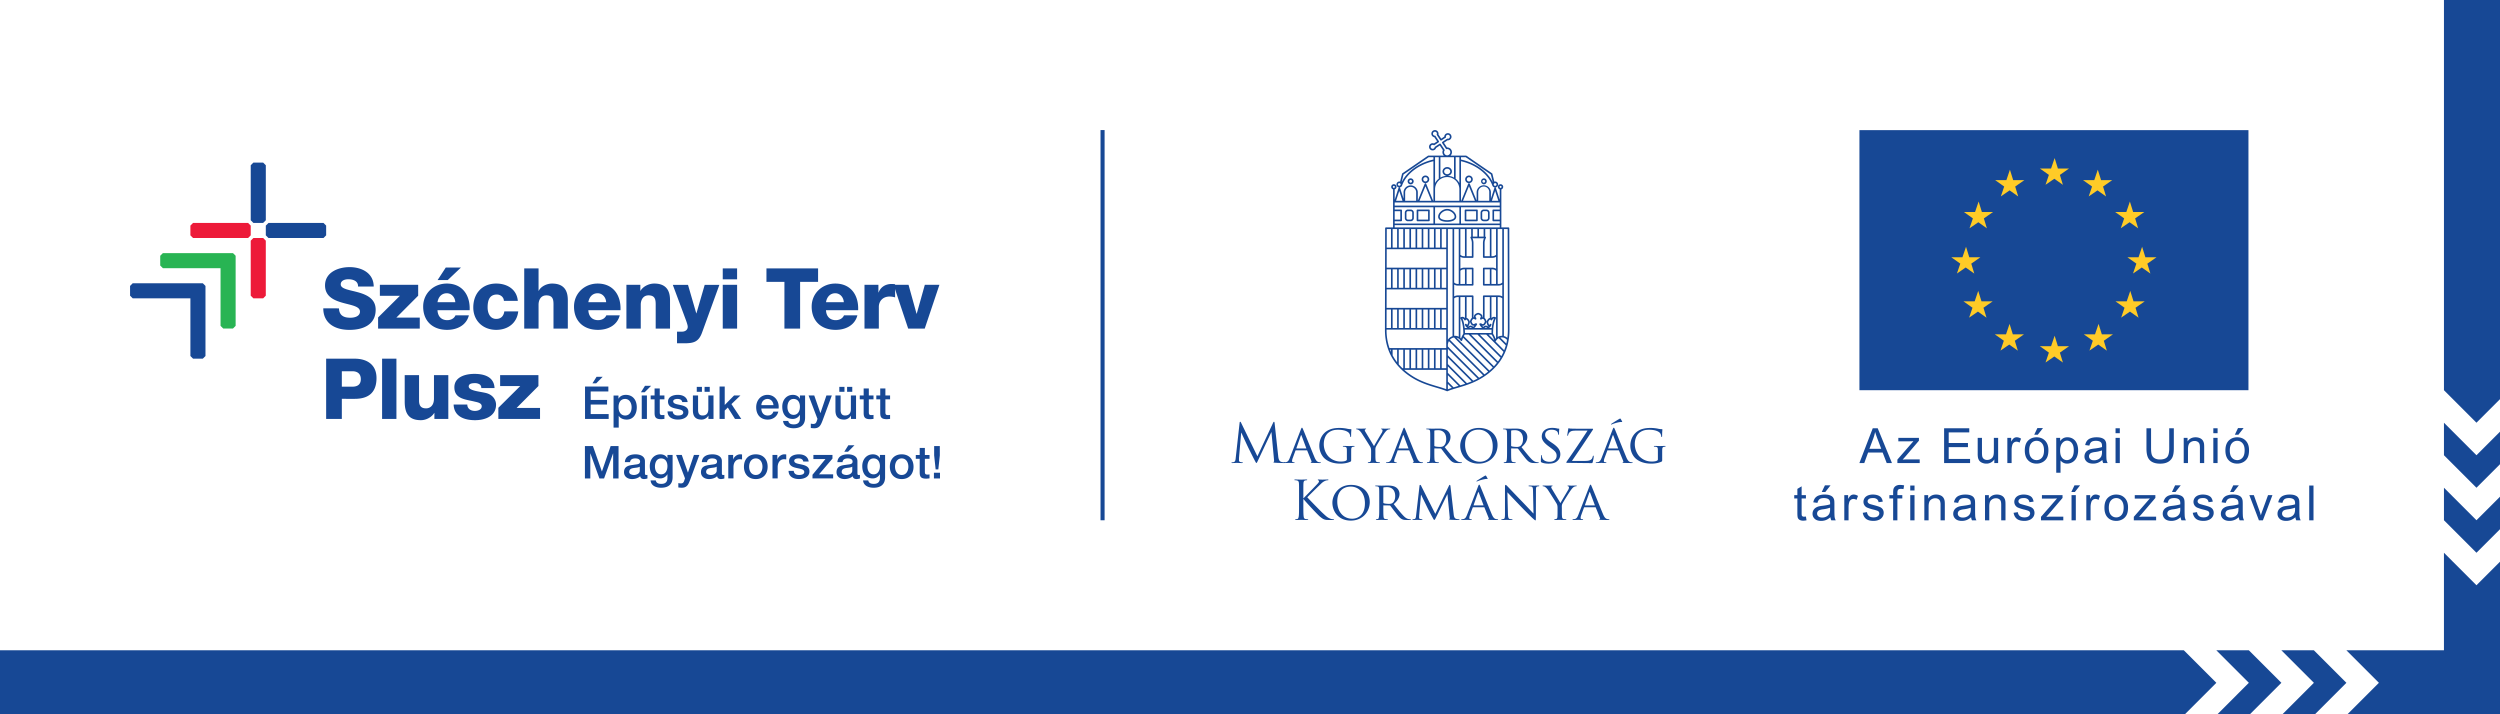 <svg width="224" height="64" viewBox="0 0 59.267 16.933" xml:space="preserve" xmlns="http://www.w3.org/2000/svg"><g mask="url(#mask0_1576_61472)" transform="matrix(.265 0 0 .265 0 -.197)" style="display:inline;fill:none"><path d="M127.52 16.978a.192.192 0 1 1-.001-.385.192.192 0 0 1 .001.385zm0-.533a.34.34 0 1 0 0 .68.34.34 0 0 0 0-.68zM126.197 17.086a.122.122 0 1 1 0-.244.12.12 0 0 1 .12.122.121.121 0 0 1-.12.122zm0-.39a.268.268 0 1 0-.001.54.268.268 0 0 0 .001-.54zM129.466 20.441c-.23 0-.662-.065-.662-.31 0-.268.341-.552.662-.552.322 0 .663.284.663.552 0 .245-.434.31-.663.31zm0-1.01c-.401 0-.81.353-.81.7 0 .338.437.457.81.457.374 0 .809-.12.809-.457 0-.347-.408-.7-.809-.7zM131.413 16.978a.193.193 0 1 1 .002-.386.193.193 0 0 1-.002.386zm0-.533a.34.34 0 0 0 0 .68.34.34 0 1 0 0-.68zM132.738 17.086a.122.122 0 1 1 0-.244c.067 0 .121.055.121.122a.122.122 0 0 1-.121.122zm0-.39a.27.27 0 0 0 0 .537c.149 0 .268-.12.268-.27a.268.268 0 0 0-.268-.268zM132.052 20.387h-.873v-.753h.873zm.074-.9h-1.021a.073.073 0 0 0-.074.073v.9c0 .04.033.075.074.075h1.021c.04 0 .072-.034.072-.075v-.9a.072.072 0 0 0-.072-.074zM133.114 20.25a.137.137 0 0 1-.137.137h-.242a.138.138 0 0 1-.137-.137v-.48c0-.075.063-.137.137-.137h.242c.076 0 .137.062.137.138zm-.137-.764h-.242a.285.285 0 0 0-.284.285v.479c0 .156.128.284.284.284h.242a.285.285 0 0 0 .284-.284v-.48a.285.285 0 0 0-.284-.284z" fill="#174895"/><path d="M134.846 30.968a.76.76 0 0 0-.307-.163v-9.571h.335c.002.82.018 8.225.018 9.027 0 .247-.017.483-.046.707zm-.093.507-.529-.529a.52.52 0 0 1 .133-.018c.176 0 .342.082.461.221-.019.111-.04.22-.065.326zm-.191.596-.779-.781a.076.076 0 0 0 .037-.032.648.648 0 0 1 .253-.254l.635.635c-.042.15-.091.294-.146.432zm-.252.532-1.926-1.925h.577l1.54 1.54a4.091 4.091 0 0 1-.191.385zm-.307.477-2.403-2.402h.576l2.059 2.056a4.71 4.71 0 0 1-.232.346zm-.357.428-2.691-2.69a1.15 1.15 0 0 1 .082-.14h.355l2.52 2.52a4.972 4.972 0 0 1-.266.31zm-.403.383-2.944-2.944c.15.036.285.133.375.272a.075.075 0 0 0 .074.031.072.072 0 0 0 .059-.055c.021-.081.049-.16.081-.237l2.655 2.655c-.097.098-.199.19-.3.278zm-.443.342-3.094-3.095a.622.622 0 0 1 .374-.204l3.049 3.05c-.109.09-.218.17-.329.249zm-.482.302-2.792-2.793v-.125c0-.131.035-.253.094-.357l3.056 3.056c-.12.08-.24.153-.358.22zm-.521.263-2.271-2.27v-.577l2.659 2.659a5.97 5.97 0 0 1-.388.187zm-.563.223-1.708-1.708v-.577l2.125 2.125c-.14.058-.28.111-.417.16zm-.593.193-1.115-1.116v-.578l1.554 1.554c-.149.05-.296.096-.439.14zm-.295.088-.308.092-.512-.511v-.577l.956.955-.136.04zm-.82.267v-.478l.354.352c-.128.04-.245.082-.354.126zm.417-14.335v9.582a.783.783 0 0 0-.417.316v-9.898zm-5.174-.35h9.397v.202h-9.397zm4.61 2.007h-.402v-1.657h.402zm-.951-1.657h.402v1.657h-.402zm-.549 0h.402v1.657h-.402zm-.55 0h.402v1.657h-.402zm-.548 0h.401v1.657h-.401zm-.549 0h.402v1.657h-.402zm-.55 0h.402v1.657h-.402zm-.55 0h.402v1.657h-.402zm4.247 3.454h-5.326l.003-1.65h5.323zm0 1.8h-.402v-1.651h.402zm-.951-1.651h.402v1.65h-.402zm-.549 0h.402v1.65h-.402zm-.55 0h.402v1.65h-.402zm-.548 0h.401v1.65h-.401zm-.549 0h.402v1.65h-.402zm-.55 0h.402v1.65h-.402zm-.55 0h.402v1.65h-.402zm-.548 0h.402v1.65h-.402zm4.795 3.449h-5.333l.004-1.652h5.329zm0 1.797h-.402v-1.65h.402zm-.951-1.65h.402v1.65h-.402zm-.549 0h.402v1.65h-.402zm-.55 0h.402v1.65h-.402zm-.548 0h.401v1.65h-.401zm-.549 0h.402v1.65h-.402zm-.55 0h.402v1.65h-.402zm-.55 0h.402v1.65h-.402zm-.548 0h.402v1.65h-.402zm4.795 3.45h-5.076a4.928 4.928 0 0 1-.261-1.622v-.03h5.337zm0 1.798h-.402v-1.65h.402zm-.951-1.652h.402v1.651h-.402zm-.549 0h.402v1.651h-.402zm-.55 0h.402v1.651h-.402zm-.548 0h.401v1.651h-.401zm-.549 0h.402v1.651h-.402zm-.55 0h.402v1.651h-.402zm3.697 3.528a10.088 10.088 0 0 0-.792-.255c-.597-.177-1.274-.378-1.925-.74a5.896 5.896 0 0 1-1.042-.733h3.759zm-3.844-1.876h-.074a5.268 5.268 0 0 1-.329-.347v-1.305h.403zm-.549-.529a4.477 4.477 0 0 1-.402-.623v-.5h.402zm-.549-.926a3.71 3.71 0 0 1-.082-.197h.082zm-.392-3.793h.392v1.65h-.395l.003-1.65zm.008-3.596h.384v1.65h-.387c.001-.546.001-1.107.003-1.65zm.007-3.603h.377v1.657h-.38l.003-1.657zm.524 0h.402v1.657h-.402zm.02-3.773c0-.05.041-.09.091-.09.051 0 .09.04.09.09a.09.09 0 0 1-.09.09.09.09 0 0 1-.091-.09zm.165 2.174h.503v.752h-.503zm.577.9a.074.074 0 0 0 .074-.073v-.902a.072.072 0 0 0-.074-.072h-.577v-.203h3.464v1.452h-3.464v-.202zm5.208.202h-2.173v-1.452h2.173zm3.612-1.6h-9.397v-.284h9.397zm-8.986-1.314.287.882h-.574zm-.122-.576c0-.067.055-.122.122-.122.068 0 .123.055.123.122a.123.123 0 0 1-.245 0zm1.632.675v.783h-.984v-.783a.493.493 0 0 1 .984 0zm1.361.783h-1.061l.53-1.303zm-2.607-1.409c.395-1.012 1.459-1.823 2.789-2.132v3.54h-.024l-.621-1.524a.072.072 0 0 0-.068-.046.071.071 0 0 0-.067.046l-.616 1.512v-.77a.64.64 0 0 0-1.277 0v.59l-.31-.951a.073.073 0 0 0-.05-.047.267.267 0 0 0 .244-.218zm.116-.942 2.25-1.546h.423v.205c-1.313.297-2.383 1.07-2.848 2.05zm2.821 1.35a1.087 1.087 0 1 1 2.173 0v1h-2.173zm0-2.896h.331v1.921a1.24 1.24 0 0 0-.331.39zm1.085 1.517c-.15 0-.272-.11-.272-.245 0-.136.122-.245.272-.245.153 0 .275.11.275.245 0 .134-.122.245-.275.245zm-.607-1.517h1.216v1.823a1.233 1.233 0 0 0-.578-.16c.219-.014.392-.185.392-.391 0-.216-.19-.392-.423-.392-.231 0-.42.176-.42.392 0 .206.173.377.39.391a1.232 1.232 0 0 0-.577.16zm.015-1.21h-.007a.14.14 0 0 1-.063-.015l-.46.305-.006.03a.179.179 0 0 1-.171.137.177.177 0 1 1 .086-.331l.039.023.431-.287v-.006c0-.024.005-.044.015-.063l-.338-.511h-.038a.178.178 0 0 1-.142-.08.18.18 0 0 1 .05-.246.18.18 0 0 1 .097-.029c.06 0 .116.03.149.08.03.047.036.105.017.156l-.012.036.339.513h.007c.021 0 .043.005.062.013l.429-.283-.004-.045a.176.176 0 0 1 .322-.118c.026.04.035.086.026.133a.178.178 0 0 1-.076.112.174.174 0 0 1-.129.026l-.028-.005-.458.304v.007a.133.133 0 0 1-.014.062l.378.573.047-.008a.285.285 0 0 1 .277.122c.041.062.056.137.041.21a.28.28 0 0 1-.508.1.282.282 0 0 1-.004-.303l.025-.041zm1.349 1.21h.331v2.312a1.267 1.267 0 0 0-.331-.391zm1.721 3.897h-1.061l.53-1.303zm1.284-.783v.783h-.984v-.783a.492.492 0 0 1 .984 0zm-2.528-2.758c1.331.309 2.395 1.12 2.789 2.132a.27.27 0 0 0 .246.218c-.024.007-.044.024-.05.047l-.309.952v-.591a.64.64 0 0 0-1.278 0v.77l-.616-1.512a.073.073 0 0 0-.069-.046.074.074 0 0 0-.068.046l-.62 1.525h-.025Zm0-.356h.425l2.249 1.546.175.71c-.466-.98-1.534-1.754-2.849-2.05zm3.055 2.316a.123.123 0 1 1-.123.122c0-.066.055-.122.123-.122zm.286 1.58h-.574l.288-.881zm.125 1.683h-.505v-.752h.505zm-.578-.9a.072.072 0 0 0-.073.073v.902c0 .04.033.073.073.073h.578v.202H130.7v-1.452h3.466v.202zm-.308 6.658h-.469v-1.308h.469zm.556-1.182v1.182h-.41v-1.308h.06c.201 0 .312.088.35.126zm-.41-1.3v-2.43h.41v2.303a.492.492 0 0 1-.35.127zm-.496-1.716a.074.074 0 0 0-.059-.036v-.677h.409v2.429h-.468v-1.19c0-.233.118-.452.119-.453a.071.071 0 0 0-.001-.073zm-.616-.713h.41v.677h-.41zm-.556 0h.41v.677h-.41zm-.207.786c.001.001.12.218.12.453v1.19h-.468v-2.43h.408v.678a.075.075 0 0 0-.06.036.079.079 0 0 0 0 .073zm-.905 1.516v-2.302h.409v2.429h-.058a.488.488 0 0 1-.351-.127zm.557 1.3h.469v1.31h-.469zm-.557 1.31v-1.183a.488.488 0 0 1 .351-.126h.058v1.308zm-.556-.13v-4.782h.409v4.911h-.067a.456.456 0 0 1-.342-.13zm.409 1.302v3.55a.728.728 0 0 0-.409-.083V27.44c.036-.037.141-.122.342-.122zm3.3 1.805a.312.312 0 0 0-.144-.037.304.304 0 0 0-.229.113v-1.881h.41v1.852a.077.077 0 0 0-.037-.047zm-.227 1.48c0-.992.251-1.37.252-1.374a.064.064 0 0 0 .012-.023v1.792a1.19 1.19 0 0 0-.05.053c-.05-.16-.123-.31-.214-.448zm-.126.075c.101.151.175.32.223.499l-.499-.499Zm-.009-.447a5.35 5.35 0 0 0-.012.3h-2.368a6.453 6.453 0 0 0-.013-.3zm-1.758-.148h-.24c.011-.015.049-.063.135-.063.025 0 .063.023.099.058.002.003.004.003.006.005zm-.008-.901a.556.556 0 0 0-.169.322c0 .043.098.38.32.38a.493.493 0 0 0 .068-.005l-.036.04a.27.27 0 0 1-.072.06l-.007-.007c-.046-.044-.118-.1-.201-.1-.11 0-.18.046-.223.09a.57.57 0 0 0-.032-.027c.041-.017.084-.058.113-.144.074-.212.074-.253.048-.31l-.002-.006c-.001-.002-.107-.263-.275-.289v-1.868h.468zm1.373.901h-.241l.005-.005c.038-.035.074-.058.099-.058.087 0 .125.047.137.063zm.236-.897c-.166.025-.274.285-.276.29l-.003.006c-.022.056-.024.098.048.309.031.086.073.126.116.144-.013.008-.024.017-.034.025a.307.307 0 0 0-.224-.087c-.082 0-.154.055-.201.1l-.007.007a.28.28 0 0 1-.071-.06l-.036-.041a.49.49 0 0 0 .067.005c.214 0 .322-.317.322-.38a.569.569 0 0 0-.169-.322v-1.864h.468zm.102.527a.071.071 0 0 0-.087.024c-.023.031-.061.06-.076.06-.003 0-.017-.014-.032-.054-.061-.178-.054-.196-.049-.205l.003-.011c.024-.057.11-.197.165-.197.014 0 .036.018.055.047.016.022.04.034.068.03a.069.069 0 0 0 .059-.04c.001-.002.066-.134.167-.134h.002c-.06.125-.161.392-.207.85h-.239c.075-.054.195-.161.215-.291a.074.074 0 0 0-.044-.079zm-1.346-.57c-.017-.02-.029-.035-.029-.092 0-.086.178-.163.234-.176.049.012.235.085.235.176 0 .057-.014.072-.029.092a.145.145 0 0 0-.04.098v.021c0 .022.008.043.026.057.016.014.039.02.06.017.036-.007.057-.026.073-.04.021-.016.036-.028.093-.028.007 0 .015.003.021.005a.074.074 0 0 0 .042.024c.06.054.103.169.111.207-.01.049-.084.233-.174.233-.057 0-.073-.012-.093-.029-.02-.016-.049-.04-.097-.04h-.054a.074.074 0 0 0-.064.036.076.076 0 0 0-.001.072c.004.007.077.144.169.244a.604.604 0 0 0 .071.063h-.7a.4.4 0 0 0 .072-.063c.092-.1.167-.238.17-.244a.076.076 0 0 0-.002-.072.072.072 0 0 0-.064-.035h-.053a.148.148 0 0 0-.098.04c-.018.014-.035.028-.093.028-.09 0-.163-.185-.174-.233a.496.496 0 0 1 .113-.207.072.072 0 0 0 .04-.024c.006-.002.014-.005.021-.005.058 0 .074.013.093.029.017.013.04.032.074.039a.072.072 0 0 0 .06-.017.073.073 0 0 0 .027-.057v-.02c0-.05-.024-.08-.04-.1zm-1.21.09h.002c.101 0 .164.132.166.133a.07.07 0 0 0 .06.042.074.074 0 0 0 .066-.03c.021-.03.041-.048.056-.048.056 0 .143.138.164.197l.005.012c.004.008.011.026-.051.204-.014.04-.028.053-.031.054-.014 0-.052-.029-.075-.059a.07.07 0 0 0-.087-.025.07.07 0 0 0-.044.078c.019.13.138.238.213.292h-.238c-.046-.458-.146-.725-.206-.85zm-.18-.063v-1.852h.409v1.88a.296.296 0 0 0-.227-.112.32.32 0 0 0-.145.037.085.085 0 0 0-.037.047zm.012.06c.002.004.251.38.251 1.372a1.86 1.86 0 0 0-.204.419.83.83 0 0 0-.059-.055v-1.761c.003.008.006.018.012.024zm3.735-1.79v3.343h-.036a.74.74 0 0 0-.296.062l-.004.001-.074.038v-3.566h.067c.201 0 .307.085.343.122zm-.343-.27h-1.312a.074.074 0 0 0-.074.075v1.877l-.005-.001-.043.002a.366.366 0 0 0 .006-.072c0-.222-.334-.322-.381-.322-.065 0-.381.107-.381.322 0 .028.002.052.006.072l-.044-.002h-.005v-1.876a.072.072 0 0 0-.072-.074h-1.313a.659.659 0 0 0-.342.086v-1.055c.077.047.189.09.342.09h1.313a.072.072 0 0 0 .072-.073v-1.456a.072.072 0 0 0-.072-.075h-.748a.68.68 0 0 0-.351.092v-1.06a.69.69 0 0 0 .351.09h.748a.073.073 0 0 0 .072-.075v-1.262c0-.164-.047-.318-.086-.415h1.02a1.176 1.176 0 0 0-.087.415v1.262c0 .04.033.075.074.075h.748a.689.689 0 0 0 .35-.09v1.06a.679.679 0 0 0-.35-.092h-.748a.074.074 0 0 0-.074.075v1.456c0 .039.033.072.074.072h1.312a.653.653 0 0 0 .343-.09v1.056a.665.665 0 0 0-.343-.086zm.343-5.936v4.782a.457.457 0 0 1-.343.13h-.067v-4.912zm-.244-3.774c0-.049.041-.089.091-.089a.09.09 0 0 1 0 .18.09.09 0 0 1-.091-.09zm.872 3.7a.074.074 0 0 0-.073-.074h-.636v-3.4a.24.24 0 0 0 .165-.226.238.238 0 0 0-.237-.237.239.239 0 0 0-.238.238c0 .105.069.194.164.225v.928l-.342-1.053c-.007-.023-.028-.04-.051-.047a.268.268 0 1 0-.091-.525l-.17-.697a.097.097 0 0 0-.03-.044l-2.294-1.574a.07.07 0 0 0-.041-.012h-1.381a.425.425 0 0 0 .056-.54.425.425 0 0 0-.374-.19l-.276-.417.331-.22.025.002a.33.33 0 0 0 .179-.052.332.332 0 0 0 .139-.206.324.324 0 1 0-.642-.075l-.274.183-.246-.372a.334.334 0 0 0-.047-.252.32.32 0 0 0-.27-.144.324.324 0 0 0-.051.643l.246.368-.279.185a.324.324 0 1 0 .062.571.323.323 0 0 0 .128-.166l.331-.22.275.414a.431.431 0 0 0 .086.488h-1.378a.078.078 0 0 0-.042.012l-2.291 1.574a.07.07 0 0 0-.03.044l-.172.697a.278.278 0 0 0-.072-.012.27.27 0 0 0-.019.537.076.076 0 0 0-.051.047l-.341 1.053v-.928a.238.238 0 1 0-.147 0v3.4h-.635a.074.074 0 0 0-.073.074c0 .082-.019 8.257-.019 9.1 0 2.422 1.466 3.746 2.694 4.43.666.37 1.352.573 1.957.752.348.104.649.192.891.298a.097.097 0 0 0 .029.006.066.066 0 0 0 .029-.006c.245-.106.545-.194.895-.298.604-.179 1.288-.382 1.954-.753 1.23-.683 2.695-2.007 2.695-4.428 0-.844-.018-9.019-.018-9.101z" fill="#174895"/><path d="M126.882 19.634h.873v.754h-.873zm-.074.901h1.02c.04 0 .073-.034.073-.075v-.9a.073.073 0 0 0-.073-.074h-1.02a.073.073 0 0 0-.075.074v.9c0 .04.033.075.075.075zM125.82 19.771c0-.076.061-.137.136-.137h.242c.076 0 .138.06.138.137v.48a.138.138 0 0 1-.138.136h-.242a.137.137 0 0 1-.136-.136zm.136.763h.242a.285.285 0 0 0 .284-.283v-.48a.284.284 0 0 0-.284-.285h-.242a.284.284 0 0 0-.283.285v.48c0 .155.127.284.283.284zM114.348 41.548c.019.173.052.441.26.509.139.043.263.043.312.043.023 0 .037.004.037.023 0 .029-.042.044-.101.044-.105 0-.623-.015-.8-.03-.11-.008-.134-.023-.134-.046 0-.021.009-.03.034-.034.023-.005.027-.088.018-.173l-.23-2.475h-.015l-1.175 2.493c-.101.212-.114.255-.158.255-.033 0-.057-.048-.148-.22-.125-.236-.537-1.065-.561-1.112a87.16 87.16 0 0 1-.633-1.368h-.019l-.193 2.225c-.003.077-.003.163-.003.246 0 .072.053.134.124.147a.84.84 0 0 0 .182.025c.019 0 .038.009.038.023 0 .034-.029.044-.086.044-.178 0-.408-.015-.446-.015-.043 0-.273.015-.403.015-.048 0-.081-.01-.081-.044 0-.014.024-.023.048-.023.038 0 .072 0 .143-.014.159-.03.174-.217.192-.399l.346-3.126c.005-.053.023-.086.052-.086.03 0 .049.018.072.071l1.467 3.017 1.411-3.012c.019-.043.037-.076.071-.076.034 0 .048.037.058.129z" fill="#174895"/><path d="M116.842 40.863c.02 0 .02-.01.015-.03l-.417-1.118c-.024-.061-.049-.061-.072 0l-.394 1.119c-.004.018 0 .029.015.029zm-.469-1.697c.052-.135.072-.16.1-.16.044 0 .058.059.101.15.078.172.754 1.855 1.012 2.474.154.364.268.417.359.446a.599.599 0 0 0 .168.023c.024 0 .053.01.053.034 0 .023-.048.033-.097.033-.061 0-.372 0-.666-.01-.08-.003-.148-.003-.148-.027 0-.02.01-.02.029-.03.023-.01.066-.043.039-.11l-.38-.935c-.01-.019-.014-.023-.039-.023h-.973c-.018 0-.033.008-.043.033l-.239.652a.858.858 0 0 0-.063.273c0 .081.072.11.144.11h.038c.034 0 .043.015.043.034 0 .023-.023.033-.061.033-.101 0-.332-.013-.38-.013-.043 0-.253.013-.426.013-.053 0-.082-.01-.082-.033 0-.019.019-.034.038-.034.029 0 .091-.005.125-.01.192-.024.274-.166.356-.373zM120.491 41.126c0-.332-.01-.379-.182-.413a1.387 1.387 0 0 0-.144-.01c-.015 0-.034-.019-.034-.033 0-.03.019-.034.068-.034.191 0 .474.01.499.01.018 0 .282-.01.412-.01.046 0 .067.004.067.034 0 .014-.021.034-.034.034-.029 0-.058 0-.105.009-.116.02-.15.081-.159.226-.004.13-.004.248-.004.422v.455c0 .187-.005.193-.058.22-.269.14-.652.182-.897.182-.321 0-.921-.037-1.391-.436-.259-.215-.504-.651-.504-1.16 0-.652.332-1.113.705-1.338.38-.23.802-.259 1.123-.259.268 0 .566.048.649.068.084.019.234.042.339.042.043 0 .053.02.053.04 0 .056-.024.167-.024.574 0 .067-.02.087-.048.087-.024 0-.029-.024-.029-.063a.625.625 0 0 0-.095-.27c-.107-.152-.428-.315-.974-.315-.255 0-.562.019-.883.264-.245.187-.416.551-.416 1.026 0 .575.297.988.445 1.127a1.51 1.51 0 0 0 1.079.427c.149 0 .345-.015.456-.077.052-.028.086-.048.086-.124zM122.659 41.106c0-.22-.029-.302-.091-.418a55.262 55.262 0 0 0-.749-1.184c-.1-.154-.2-.245-.278-.297a.423.423 0 0 0-.177-.058c-.024 0-.043-.018-.043-.037 0-.02.014-.03.053-.03.081 0 .398.01.417.01.028 0 .202-.01.365-.01.048 0 .056.01.056.03 0 .014-.027.029-.066.042-.035.015-.052.034-.052.067 0 .057.028.106.057.158l.767 1.272c.087-.173.613-1.047.69-1.18a.441.441 0 0 0 .073-.212c0-.057-.02-.09-.067-.105-.039-.01-.064-.028-.064-.048 0-.014.025-.024.068-.024.11 0 .259.01.293.01.029 0 .331-.01.412-.01.029 0 .052.01.052.024 0 .02-.02.043-.052.043a.444.444 0 0 0-.196.053c-.082.047-.121.091-.212.202-.138.163-.734 1.121-.82 1.294-.072.144-.053.274-.053.408v.35c0 .068 0 .24.014.406.01.122.039.199.163.218.059.009.154.019.193.019.023 0 .034.018.034.033 0 .02-.024.034-.068.034-.235 0-.508-.015-.532-.015-.019 0-.288.015-.413.015-.047 0-.066-.01-.066-.034 0-.015.008-.033.034-.033.037 0 .085-.01.123-.02.087-.018.116-.095.125-.217.01-.166.01-.338.01-.407zM125.977 40.863c.02 0 .02-.01.016-.03l-.419-1.118c-.023-.061-.048-.061-.071 0l-.393 1.119c-.006.018 0 .029.014.029zm-.469-1.697c.052-.135.072-.16.1-.16.044 0 .058.059.101.15.078.172.753 1.855 1.012 2.474.154.364.269.417.359.446a.599.599 0 0 0 .168.023c.024 0 .053.01.053.034 0 .023-.048.033-.097.033-.061 0-.372 0-.666-.01-.08-.003-.148-.003-.148-.027 0-.02.009-.02.029-.03.023-.01.067-.043.039-.11l-.38-.935c-.01-.019-.015-.023-.038-.023h-.974c-.018 0-.033.008-.043.033l-.239.652a.832.832 0 0 0-.063.273c0 .081.072.11.144.11h.038c.034 0 .044.015.044.034 0 .023-.024.033-.062.033-.101 0-.333-.013-.379-.013-.044 0-.255.013-.427.013-.053 0-.082-.01-.082-.033 0-.019.019-.034.038-.034.029 0 .091-.005.125-.01.191-.024.273-.166.356-.373zM128.314 40.607c0 .024.011.04.029.053.061.034.278.063.465.063.1 0 .216-.005.316-.072.144-.096.254-.311.254-.624 0-.508-.278-.8-.728-.8-.124 0-.259.014-.303.022-.018.01-.033.026-.033.048zm-.364-.345c0-.632 0-.748-.011-.878-.009-.138-.033-.205-.172-.225a1.188 1.188 0 0 0-.143-.01c-.015 0-.034-.018-.034-.033 0-.024.019-.034.068-.034.191 0 .473.01.498.01.043 0 .397-.01.527-.01.269 0 .566.024.787.178a.718.718 0 0 1 .292.556c0 .303-.124.595-.518.93.345.433.638.801.883 1.056.224.23.364.268.47.282.081.015.124.015.149.015.024 0 .037.019.037.034 0 .023-.024.034-.1.034h-.264c-.24 0-.344-.025-.45-.083-.184-.095-.336-.292-.576-.599-.178-.22-.364-.484-.456-.594-.019-.02-.029-.025-.057-.025l-.537-.009c-.018 0-.029.01-.029.034v.095c0 .394 0 .71.019.878.014.12.038.196.168.216.057.01.149.02.187.02.029 0 .034.018.034.033 0 .019-.02.034-.068.034-.229 0-.498-.015-.518-.015-.005 0-.287.015-.417.015-.043 0-.067-.01-.067-.034 0-.015.01-.034.033-.034.039 0 .091-.01.131-.019.08-.02.09-.096.11-.216.024-.167.024-.49.024-.883zM132.399 42.051c.378 0 1.141-.202 1.141-1.381 0-.978-.595-1.491-1.261-1.491-.705 0-1.213.44-1.213 1.328 0 .95.571 1.544 1.333 1.544zm-.096-3.026c.949 0 1.668.58 1.668 1.531 0 .91-.676 1.663-1.692 1.663-1.156 0-1.649-.869-1.649-1.601 0-.658.508-1.593 1.673-1.593zM135.185 40.607c0 .024.01.04.028.053.062.034.279.063.465.063a.558.558 0 0 0 .318-.072c.143-.096.253-.311.253-.624 0-.508-.277-.8-.729-.8-.124 0-.259.014-.302.022-.018.01-.033.026-.033.048zm-.364-.345c0-.632 0-.748-.011-.878-.009-.138-.032-.205-.172-.225a1.22 1.22 0 0 0-.144-.01c-.014 0-.032-.018-.032-.033 0-.024.018-.034.066-.034.192 0 .474.01.499.01.042 0 .397-.01.527-.01.269 0 .566.024.787.178a.72.72 0 0 1 .292.556c0 .303-.124.595-.518.93.346.433.637.801.882 1.056.226.23.364.268.47.282a.745.745 0 0 0 .149.015c.025 0 .038.019.038.034 0 .023-.024.034-.101.034h-.263c-.241 0-.345-.025-.451-.083-.182-.095-.336-.292-.575-.599-.179-.22-.365-.484-.457-.594-.018-.02-.028-.025-.056-.025l-.538-.009c-.018 0-.028.01-.028.034v.095c0 .394 0 .71.018.878.015.12.039.196.168.216.058.01.149.02.188.02.029 0 .034.018.034.033 0 .019-.02.034-.068.034-.23 0-.498-.015-.518-.015-.005 0-.287.015-.417.015-.044 0-.067-.01-.067-.034 0-.015.009-.034.033-.034.039 0 .092-.01.13-.019.081-.02.092-.096.11-.216.025-.167.025-.49.025-.883zM137.908 42.11c-.059-.029-.063-.044-.063-.153 0-.202.019-.366.024-.432 0-.043.01-.068.034-.068.023 0 .037.015.037.048 0 .034 0 .092.016.15.067.297.383.402.666.402.417 0 .633-.234.633-.542 0-.292-.158-.43-.532-.709l-.193-.144c-.454-.341-.604-.59-.604-.873 0-.48.379-.768.936-.768.168 0 .336.024.436.049a.553.553 0 0 0 .149.019c.033 0 .043.005.043.028 0 .02-.02.154-.02.432 0 .062-.004.092-.033.092s-.034-.02-.038-.053a.781.781 0 0 0-.063-.203c-.028-.047-.168-.2-.546-.2-.307 0-.562.153-.562.442 0 .258.13.407.547.689l.121.082c.512.351.69.633.69.983 0 .24-.091.5-.393.695-.178.115-.442.144-.671.144-.197 0-.442-.029-.614-.11zM141.747 41.976c.446 0 .561-.074.657-.187.043-.053.071-.163.087-.221.009-.039.023-.063.047-.063s.034.016.034.092c0 .129-.058.368-.086.469-.024.1-.029.106-.124.106-.706 0-1.421-.02-2.159-.02-.048 0-.078-.004-.078-.032 0-.021.005-.05.059-.126a92.804 92.804 0 0 0 1.836-2.728h-.892c-.216 0-.465-.005-.6.068a.462.462 0 0 0-.239.32c-.01.062-.034.073-.058.073-.018 0-.023-.02-.023-.052 0-.048.062-.419.086-.543.005-.058.014-.077.038-.077.039 0 .068.023.178.029.402.014.605.01.738.01h1.18c.063 0 .086.009.086.033a.125.125 0 0 1-.023.072c-.614.94-1.229 1.85-1.866 2.777zM145.111 38.44c.024.044 0 .058-.019.058-.015 0-.063-.01-.145 0-.234.024-.57.134-.728.2a.26.26 0 0 1-.072.026c-.009 0-.024-.01-.024-.03 0-.015.009-.023.033-.038.173-.12.619-.388.653-.407.081-.048.111-.064.134-.064.015 0 .024.01.049.044.033.048.067.115.119.21zm-.374 2.422c.019 0 .019-.01.015-.029l-.419-1.118c-.023-.062-.047-.062-.071 0l-.393 1.118c-.005.02 0 .03.015.03zm-.47-1.698c.053-.134.071-.158.1-.158.044 0 .058.057.101.149.078.173.754 1.855 1.012 2.474.153.365.269.418.36.446a.595.595 0 0 0 .167.024c.025 0 .053.01.053.034s-.048.033-.095.033c-.064 0-.374 0-.668-.01-.081-.004-.147-.004-.147-.027 0-.02.009-.02.029-.03.022-.01.066-.044.037-.11l-.379-.934c-.01-.02-.014-.025-.037-.025h-.974c-.02 0-.034.009-.042.034l-.241.65a.826.826 0 0 0-.062.275c0 .08.07.11.144.11h.038c.033 0 .043.014.043.034 0 .023-.024.033-.063.033-.1 0-.331-.014-.378-.014-.043 0-.254.014-.427.014-.054 0-.082-.01-.082-.033 0-.02.02-.034.039-.034.028 0 .091-.005.124-.01.192-.024.274-.167.356-.374zM148.314 41.126c0-.332-.01-.379-.183-.413a1.348 1.348 0 0 0-.142-.01c-.015 0-.034-.019-.034-.033 0-.03.019-.034.067-.034.191 0 .475.01.499.01.019 0 .282-.01.412-.01.047 0 .067.004.067.034 0 .014-.02.034-.034.034-.029 0-.057 0-.105.009-.115.02-.149.081-.159.226-.004.13-.004.248-.004.422v.455c0 .187-.005.193-.058.22-.269.14-.651.182-.897.182-.321 0-.921-.037-1.391-.436-.259-.215-.503-.651-.503-1.16 0-.652.331-1.113.705-1.338.379-.23.802-.259 1.122-.259.268 0 .566.048.649.068.084.019.234.042.339.042.043 0 .053.02.053.04 0 .056-.024.167-.024.574 0 .067-.02.087-.048.087-.024 0-.029-.024-.029-.063a.611.611 0 0 0-.095-.27c-.106-.152-.427-.315-.974-.315-.255 0-.561.019-.883.264-.245.187-.416.551-.416 1.026 0 .575.297.988.446 1.127.335.311.69.427 1.078.427.149 0 .345-.015.456-.077.053-.028.086-.048.086-.124zM116.213 45.028c0-.75 0-.884-.01-1.036-.009-.163-.047-.24-.206-.273a.885.885 0 0 0-.163-.016c-.018 0-.038-.008-.038-.029 0-.028.024-.037.077-.037.216 0 .498.014.527.014.043 0 .322-.014.465-.014.053 0 .077.01.077.037 0 .02-.019.03-.039.03-.033 0-.062.005-.119.014-.13.024-.168.106-.178.274-.009.152-.009.287-.009 1.036v.287h.019c.082-.091.95-.974 1.123-1.16.134-.14.258-.264.258-.346 0-.056-.023-.086-.062-.1-.025-.009-.044-.02-.044-.039 0-.024.025-.033.058-.033.096 0 .244.014.361.014.023 0 .339-.014.459-.014.052 0 .072.01.072.033 0 .025-.009.034-.048.034a.716.716 0 0 0-.268.067c-.198.087-.303.206-.517.413-.122.115-.956.93-1.057 1.05a60.2 60.2 0 0 0 1.319 1.353c.404.373.485.45.715.546a.88.88 0 0 0 .298.062c.032 0 .062.01.062.029 0 .024-.025.037-.106.037h-.245c-.134 0-.225 0-.33-.008-.254-.025-.375-.13-.581-.293-.215-.177-1.232-1.276-1.462-1.558h-.024v.469c0 .461 0 .84.024 1.041.014.139.043.245.186.264.068.01.144.019.187.019.031 0 .04.015.04.029 0 .024-.025.037-.078.037-.234 0-.513-.013-.552-.013-.038 0-.315.013-.46.013-.052 0-.076-.008-.076-.037 0-.014.009-.029.038-.029.044 0 .1-.009.144-.019.095-.02.119-.125.14-.264.023-.2.023-.58.023-1.041zM120.965 47.147c.378 0 1.141-.202 1.141-1.381 0-.979-.595-1.491-1.261-1.491-.705 0-1.213.44-1.213 1.328 0 .95.571 1.544 1.333 1.544zm-.097-3.026c.95 0 1.67.58 1.67 1.53 0 .91-.677 1.664-1.693 1.664-1.156 0-1.65-.869-1.65-1.602 0-.657.509-1.592 1.673-1.592zM123.751 45.703c0 .023.01.039.029.052.061.034.278.063.465.063.1 0 .216-.004.317-.071.143-.097.253-.312.253-.625 0-.507-.278-.8-.728-.8-.125 0-.259.014-.303.023-.018.01-.033.025-.033.048zm-.364-.346c0-.632 0-.747-.011-.877-.009-.14-.032-.205-.172-.225a1.207 1.207 0 0 0-.143-.01c-.015 0-.034-.019-.034-.034 0-.024.019-.033.068-.033.191 0 .473.01.498.01.043 0 .397-.01.527-.01.268 0 .566.023.787.177a.72.72 0 0 1 .292.557c0 .302-.124.594-.518.93.345.432.638.8.882 1.055.226.23.365.267.471.282.081.016.124.016.149.016.024 0 .037.018.037.033 0 .023-.024.033-.1.033h-.264c-.24 0-.345-.024-.451-.082-.183-.095-.336-.291-.575-.599-.178-.22-.364-.484-.456-.595-.019-.02-.029-.024-.057-.024l-.537-.008c-.019 0-.029.008-.029.032v.097c0 .394 0 .71.019.877.014.12.038.197.167.216.058.01.15.02.188.02.029 0 .034.018.034.034 0 .018-.02.033-.068.033-.229 0-.498-.015-.518-.015-.005 0-.287.015-.416.015-.044 0-.068-.01-.068-.033 0-.016.01-.034.034-.034a.6.6 0 0 0 .129-.02c.082-.02.092-.096.111-.216.024-.167.024-.489.024-.883zM130.045 46.735c.015.145.044.364.216.421.12.039.23.039.273.039.02 0 .034.01.034.029 0 .025-.038.038-.086.038a14.1 14.1 0 0 1-.72-.023c-.1-.01-.12-.024-.12-.044 0-.014.01-.029.029-.034.024-.005.029-.066.02-.142l-.202-2.063h-.01l-1.016 2.081c-.086.178-.111.216-.149.216-.038 0-.063-.038-.143-.188-.112-.201-.39-.724-.494-.944-.125-.259-.466-.945-.538-1.113h-.019l-.163 1.842c-.006.062-.006.139-.006.206 0 .062.04.1.102.115.071.02.134.024.163.024.014 0 .034.015.034.029 0 .029-.029.038-.078.038-.158 0-.359-.013-.393-.013-.038 0-.239.013-.354.013-.043 0-.072-.01-.072-.038 0-.014.02-.03.043-.03a.75.75 0 0 0 .124-.013c.14-.025.145-.173.164-.326l.307-2.662c.005-.043.023-.072.048-.072.028 0 .062.015.085.063l1.277 2.532 1.227-2.528c.019-.038.038-.067.067-.067.03 0 .054.035.063.111zM133.072 43.535c.023.044 0 .058-.019.058-.015 0-.063-.01-.145 0a3.102 3.102 0 0 0-.727.2.264.264 0 0 1-.073.025c-.009 0-.024-.009-.024-.029 0-.014.01-.023.034-.037.172-.12.618-.39.652-.408.081-.048.111-.063.134-.063.015 0 .024.01.049.043.033.048.067.116.119.211zm-.374 2.422c.02 0 .02-.01.015-.029l-.419-1.117c-.023-.062-.047-.062-.071 0l-.393 1.117c-.005.02 0 .03.015.03zm-.47-1.697c.053-.135.072-.159.1-.159.045 0 .058.057.101.149.078.173.754 1.855 1.013 2.474.152.365.268.418.359.446.061.02.125.024.168.024.024 0 .053.01.053.034 0 .023-.049.034-.096.034-.064 0-.374 0-.668-.01-.08-.005-.147-.005-.147-.028 0-.02.009-.02.029-.03.023-.01.066-.043.038-.11l-.379-.935c-.009-.02-.014-.024-.039-.024h-.973c-.019 0-.034.01-.043.034l-.24.65a.83.83 0 0 0-.062.275c0 .08.071.11.144.11h.038c.033 0 .043.015.043.034 0 .023-.023.034-.062.034-.101 0-.332-.015-.38-.015-.042 0-.252.015-.426.015-.054 0-.081-.01-.081-.034 0-.019.019-.034.037-.034.029 0 .092-.004.125-.01.193-.023.274-.167.356-.374zM134.899 46.706c.009.336.048.436.163.464.077.02.173.025.21.025.02 0 .034.015.034.034 0 .024-.029.033-.077.033-.24 0-.408-.013-.445-.013-.039 0-.216.013-.408.013-.043 0-.067-.005-.067-.033 0-.02.014-.034.034-.034a.618.618 0 0 0 .172-.025c.105-.028.12-.138.12-.507v-2.335c0-.163.024-.207.057-.207.049 0 .12.082.163.125.067.067.681.72 1.334 1.39.416.432.867.917.997 1.051l-.043-2.043c-.004-.263-.029-.355-.158-.378a1.19 1.19 0 0 0-.206-.02c-.029 0-.034-.024-.034-.039 0-.023.034-.028.082-.028.191 0 .392.01.44.01.048 0 .188-.01.36-.01.043 0 .077.005.077.028 0 .015-.019.039-.048.039-.019 0-.053 0-.101.01-.139.028-.149.11-.149.353l-.008 2.39c0 .267-.006.293-.034.293-.043 0-.088-.035-.322-.25a46.503 46.503 0 0 1-1.098-1.104c-.489-.513-.963-1.01-1.093-1.155zM139.338 46.202c0-.22-.029-.302-.09-.418a57.731 57.731 0 0 0-.749-1.184 1.039 1.039 0 0 0-.278-.297.414.414 0 0 0-.177-.058c-.025 0-.043-.019-.043-.038 0-.02.013-.03.052-.03.082 0 .399.01.418.01.028 0 .202-.01.364-.01.048 0 .057.01.057.03 0 .014-.028.029-.066.043-.034.015-.053.033-.053.067 0 .057.028.105.058.159l.766 1.27c.088-.172.614-1.045.691-1.179a.448.448 0 0 0 .072-.212c0-.057-.02-.09-.066-.105-.039-.01-.064-.029-.064-.048 0-.015.025-.024.067-.024.111 0 .26.01.293.01.029 0 .331-.01.412-.01.03 0 .054.01.054.024 0 .02-.021.043-.054.043a.436.436 0 0 0-.196.053c-.081.047-.12.09-.211.202-.138.162-.734 1.121-.82 1.295-.072.143-.053.273-.053.407v.35c0 .067 0 .24.015.407.01.12.038.197.163.216.058.01.153.02.192.02.024 0 .033.019.033.033 0 .019-.023.033-.067.033-.235 0-.508-.014-.532-.014-.02 0-.288.014-.413.014-.048 0-.067-.009-.067-.033 0-.014.01-.034.034-.034.039 0 .086-.01.124-.019.087-.02.116-.095.125-.216.009-.167.009-.34.009-.407zM142.656 45.956c.019 0 .019-.01.015-.029l-.419-1.117c-.023-.062-.047-.062-.071 0l-.393 1.117c-.005.02 0 .03.015.03zm-.47-1.696c.052-.135.072-.16.1-.16.044 0 .058.058.102.149.077.173.753 1.856 1.012 2.474.153.365.268.418.359.446a.59.59 0 0 0 .167.024c.025 0 .054.01.054.034 0 .023-.049.034-.097.034-.062 0-.373 0-.666-.01-.081-.004-.148-.004-.148-.029 0-.02.009-.02.029-.029.023-.01.066-.043.038-.11l-.379-.935c-.011-.02-.015-.024-.04-.024h-.972c-.019 0-.034.01-.044.034l-.239.652a.857.857 0 0 0-.062.273c0 .081.071.11.144.11h.038c.034 0 .043.015.043.034 0 .023-.024.034-.061.034-.102 0-.333-.014-.381-.014-.042 0-.253.014-.426.014-.053 0-.081-.01-.081-.034 0-.02.018-.034.037-.034.03 0 .092-.005.125-.01.192-.024.274-.166.356-.373zM166.344 12.387h34.802v23.261h-34.802z" fill="#174895"/><path d="m183.78 16.734-.788.539.301-.885-.807-.571h1.002l.319-.936.291.936h.998l-.82.574.271.888zM183.78 32.632l-.788.54.301-.885-.807-.572h1.002l.319-.938.291.938h.998l-.82.573.271.888zM175.851 24.672l-.786.54.301-.885-.808-.572h1.003l.318-.937.291.937h.998l-.818.574.269.888zM176.98 20.624l-.788.54.302-.885-.807-.571h1.001l.319-.938.291.938h.998l-.82.572.27.89zM179.78 17.773l-.787.541.301-.886-.808-.57h1.004l.317-.938.291.937h1l-.82.573.271.889zM187.641 17.773l-.786.541.3-.886-.807-.57h1.004l.316-.938.292.937h.999l-.82.573.269.889zM190.512 20.624l-.788.54.302-.885-.808-.571h1.002l.319-.938.291.938h.999l-.82.572.27.89zM176.945 28.618l-.788.541.301-.887-.807-.57h1.002l.319-.938.291.938h.998l-.82.572.271.889zM179.747 31.567l-.786.541.301-.886-.807-.57h1.002l.318-.937.291.936h1l-.822.575.271.887zM187.71 31.567l-.789.541.302-.886-.806-.57h1.001l.319-.937.292.936h.997l-.82.575.271.887zM190.545 28.618l-.786.541.3-.887-.806-.57h1.002l.318-.938.291.938h.999l-.82.572.27.889zM191.605 24.672l-.787.54.301-.885-.807-.572h1.002l.318-.937.292.937h.999l-.822.574.271.888z" fill="#ffcb27"/><path d="M98.817 47.283h-.364V12.379h.364zM167.238 40.89h1.055l-.325-.863a8.967 8.967 0 0 1-.221-.645c-.039.199-.095.397-.167.595zm-.898 1.277 1.195-3.112h.444l1.274 3.112h-.469l-.363-.942h-1.302l-.342.942zM169.739 42.167v-.31l1.436-1.648c-.163.01-.307.013-.432.013h-.919v-.31h1.843v.253l-1.221 1.431-.235.262c.171-.013.331-.02.482-.02h1.043v.33zM173.919 42.167v-3.112h2.251v.367h-1.839v.954h1.722v.365h-1.722V41.8h1.911v.367zM178.411 42.167v-.33a.828.828 0 0 1-.716.382.91.91 0 0 1-.373-.077.617.617 0 0 1-.257-.192.726.726 0 0 1-.118-.283 1.912 1.912 0 0 1-.023-.358v-1.397h.382v1.251c0 .2.008.334.024.404.024.1.074.18.152.236a.473.473 0 0 0 .289.086.623.623 0 0 0 .323-.088.489.489 0 0 0 .214-.24c.041-.1.062-.248.062-.44v-1.209h.382v2.255zM179.576 42.167v-2.255h.344v.342c.088-.16.169-.265.243-.317a.431.431 0 0 1 .246-.076c.129 0 .26.041.393.123l-.132.355a.55.55 0 0 0-.281-.083.364.364 0 0 0-.225.076.408.408 0 0 0-.142.209 1.507 1.507 0 0 0-.064.446v1.18zM181.982 39.632l.283-.595h.501l-.468.595zm-.452 1.408c0 .289.062.505.189.648a.604.604 0 0 0 .476.216.602.602 0 0 0 .473-.217c.126-.144.189-.364.189-.66 0-.28-.063-.49-.19-.634a.603.603 0 0 0-.472-.215.604.604 0 0 0-.476.214c-.127.143-.189.359-.189.648zm-.393 0c0-.418.115-.727.348-.928.194-.167.43-.25.71-.25.309 0 .562.1.76.304.196.203.295.484.295.842 0 .29-.044.519-.131.684a.924.924 0 0 1-.38.388 1.105 1.105 0 0 1-.544.138c-.317 0-.572-.1-.766-.303-.195-.203-.292-.494-.292-.875zM184.297 41.053c0 .29.059.505.177.643a.54.54 0 0 0 .427.208.554.554 0 0 0 .436-.215c.121-.144.182-.366.182-.668 0-.288-.06-.503-.178-.645a.532.532 0 0 0-.424-.215c-.162 0-.306.076-.432.229-.125.152-.188.372-.188.663zm-.346 1.98v-3.12h.349v.293a.863.863 0 0 1 .278-.259.76.76 0 0 1 .376-.086c.192 0 .362.05.51.15.147.099.258.238.332.418.076.182.113.379.113.594 0 .23-.041.439-.124.624a.939.939 0 0 1-.859.572.726.726 0 0 1-.343-.08.784.784 0 0 1-.249-.205v1.098zM188.044 41.036a2.818 2.818 0 0 1-.624.144 1.456 1.456 0 0 0-.333.077.327.327 0 0 0-.205.306c0 .102.04.186.117.254.077.069.189.103.338.103a.785.785 0 0 0 .393-.098.599.599 0 0 0 .253-.263.928.928 0 0 0 .061-.383zm.033.853c-.143.121-.279.206-.41.256a1.19 1.19 0 0 1-.421.073c-.248 0-.438-.06-.572-.181a.6.6 0 0 1-.199-.464c0-.11.025-.211.076-.302a.615.615 0 0 1 .197-.22.95.95 0 0 1 .275-.125 2.84 2.84 0 0 1 .339-.058c.31-.037.536-.08.682-.132l.002-.1c0-.155-.036-.265-.108-.329-.097-.086-.243-.129-.435-.129-.18 0-.313.032-.399.094-.085.063-.148.175-.189.335l-.374-.051a.916.916 0 0 1 .168-.388.726.726 0 0 1 .337-.226c.147-.054.318-.08.512-.08.193 0 .349.023.47.068.12.044.208.102.265.17a.612.612 0 0 1 .119.26c.013.066.019.183.019.353v.51c0 .355.008.58.024.674a.878.878 0 0 0 .097.27h-.399a.795.795 0 0 1-.076-.278zM189.256 39.912h.382v2.256h-.382zm0-.857h.382v.44h-.382zM194.058 39.055h.412v1.798c0 .313-.035.561-.106.746a.909.909 0 0 1-.384.449c-.184.115-.427.173-.727.173-.292 0-.53-.05-.716-.15a.866.866 0 0 1-.397-.437c-.079-.19-.119-.451-.119-.78v-1.8h.413v1.797c0 .271.024.47.075.598.05.129.136.227.259.296.122.07.272.104.449.104.303 0 .519-.068.648-.205.128-.138.193-.402.193-.793zM195.354 42.167v-2.255h.343v.32c.166-.247.405-.37.718-.37.136 0 .261.024.375.072a.59.59 0 0 1 .256.193c.056.079.096.173.119.282.014.071.021.195.021.372v1.386h-.383v-1.372c0-.155-.014-.272-.044-.349a.368.368 0 0 0-.158-.184.507.507 0 0 0-.267-.07.618.618 0 0 0-.421.156c-.118.103-.178.3-.178.588v1.231zM198.003 39.912h.382v2.256h-.382zm0-.857h.382v.44h-.382zM199.929 39.632l.283-.595h.501l-.467.595zm-.452 1.408c0 .289.063.505.189.648a.607.607 0 0 0 .476.216.602.602 0 0 0 .473-.217c.127-.144.189-.364.189-.66 0-.28-.063-.49-.19-.634a.602.602 0 0 0-.472-.215.607.607 0 0 0-.476.214c-.126.143-.189.359-.189.648zm-.393 0c0-.418.116-.727.349-.928.193-.167.429-.25.709-.25.31 0 .563.1.76.304.197.203.295.484.295.842 0 .29-.044.519-.131.684a.918.918 0 0 1-.38.388 1.105 1.105 0 0 1-.544.138c-.316 0-.572-.1-.766-.303-.195-.203-.292-.494-.292-.875zM161.557 46.95l.055.337a1.415 1.415 0 0 1-.289.034.662.662 0 0 1-.323-.066.37.37 0 0 1-.161-.172c-.031-.072-.047-.222-.047-.452v-1.297h-.28v-.298h.28v-.558l.381-.23v.788h.384v.298h-.384v1.318c0 .109.006.18.019.21.014.031.036.056.066.075.03.018.074.028.131.028.042 0 .098-.005.168-.016zM162.975 44.755l.283-.595h.501l-.467.595zm.744 1.403a2.754 2.754 0 0 1-.625.145 1.42 1.42 0 0 0-.333.077.327.327 0 0 0-.204.305c0 .101.038.187.115.255.078.068.191.102.339.102a.777.777 0 0 0 .393-.097.594.594 0 0 0 .253-.264.923.923 0 0 0 .062-.382zm.031.854c-.141.12-.278.206-.408.255-.132.05-.272.074-.422.074-.248 0-.438-.06-.571-.181a.6.6 0 0 1-.2-.464c0-.11.025-.212.076-.303a.62.62 0 0 1 .197-.22.936.936 0 0 1 .275-.126c.075-.019.188-.038.34-.056.308-.037.535-.08.682-.132l.002-.1c0-.155-.036-.265-.109-.329-.097-.086-.243-.13-.435-.13-.18 0-.313.032-.398.095-.085.063-.149.175-.19.335l-.374-.051c.034-.16.09-.29.168-.388a.73.73 0 0 1 .337-.227 1.52 1.52 0 0 1 .513-.08c.192 0 .348.023.469.068.12.045.208.103.265.17a.6.6 0 0 1 .119.262c.013.064.019.182.019.352v.51c0 .354.008.58.025.674a.848.848 0 0 0 .096.27h-.399a.84.84 0 0 1-.077-.278zM164.99 47.29v-2.255h.344v.342c.088-.16.169-.266.243-.317a.43.43 0 0 1 .245-.076c.13 0 .26.041.393.123l-.131.355a.549.549 0 0 0-.28-.083.367.367 0 0 0-.226.076.409.409 0 0 0-.142.209 1.505 1.505 0 0 0-.064.446v1.18zM166.642 46.618l.378-.06c.021.152.08.268.177.348.097.081.233.121.407.121.175 0 .306-.036.39-.107a.323.323 0 0 0 .128-.251.232.232 0 0 0-.113-.204c-.053-.035-.182-.078-.391-.13a3.646 3.646 0 0 1-.583-.183.574.574 0 0 1-.246-.215.569.569 0 0 1-.084-.303.604.604 0 0 1 .257-.492.776.776 0 0 1 .243-.112c.103-.03.213-.046.331-.046.176 0 .332.026.466.076.133.051.232.12.296.208a.804.804 0 0 1 .132.35l-.374.05a.412.412 0 0 0-.147-.272.543.543 0 0 0-.346-.097c-.175 0-.301.028-.376.087-.075.057-.112.126-.112.203 0 .05.015.095.047.134a.34.34 0 0 0 .146.102c.038.014.151.047.338.098.27.072.459.131.565.177a.572.572 0 0 1 .252.2.56.56 0 0 1 .091.328.641.641 0 0 1-.111.36.717.717 0 0 1-.322.261c-.14.061-.299.092-.475.092-.293 0-.517-.06-.67-.182-.154-.122-.252-.303-.294-.541zM169.36 47.291v-1.958h-.338v-.297h.338v-.24c0-.151.014-.264.04-.338a.493.493 0 0 1 .195-.241.704.704 0 0 1 .389-.092c.108 0 .227.013.358.038l-.058.334a1.294 1.294 0 0 0-.225-.022c-.116 0-.199.025-.246.074-.049.05-.073.143-.073.279v.208h.44v.297h-.44v1.958zM170.891 45.036h.382v2.255h-.382zm0-.858h.382v.439h-.382zM172.15 47.29v-2.255h.345v.321c.165-.248.404-.372.717-.372.136 0 .261.024.375.073a.59.59 0 0 1 .256.193.746.746 0 0 1 .119.282c.014.07.021.195.021.372v1.386h-.382v-1.372a1.02 1.02 0 0 0-.045-.349.363.363 0 0 0-.158-.185.501.501 0 0 0-.267-.068.618.618 0 0 0-.421.155c-.118.103-.177.299-.177.587v1.232zM176.305 46.159a2.813 2.813 0 0 1-.624.145 1.446 1.446 0 0 0-.334.076.326.326 0 0 0-.204.306c0 .101.039.187.116.254.078.068.19.103.339.103a.788.788 0 0 0 .393-.097.599.599 0 0 0 .253-.264.944.944 0 0 0 .061-.383zm.032.854c-.142.12-.278.205-.409.255a1.19 1.19 0 0 1-.421.074c-.248 0-.439-.06-.572-.182a.599.599 0 0 1-.2-.464c0-.11.026-.211.076-.302a.619.619 0 0 1 .198-.22.942.942 0 0 1 .275-.126c.075-.02.188-.038.339-.057.309-.037.536-.08.682-.132l.002-.099c0-.156-.036-.265-.108-.33-.098-.086-.243-.13-.435-.13-.18 0-.313.032-.399.095-.086.064-.149.175-.19.335l-.373-.051a.912.912 0 0 1 .168-.387.721.721 0 0 1 .337-.227c.147-.054.318-.08.512-.08.193 0 .349.022.469.067.12.046.209.103.265.172a.59.59 0 0 1 .119.26c.013.065.019.183.019.352v.51c0 .355.008.58.025.675a.854.854 0 0 0 .096.27h-.399a.8.8 0 0 1-.076-.278zM177.578 47.29v-2.255h.344v.321c.166-.248.405-.372.718-.372.136 0 .26.024.375.073a.597.597 0 0 1 .256.193.746.746 0 0 1 .119.282c.014.07.021.195.021.372v1.386h-.383v-1.372c0-.155-.014-.272-.044-.349a.367.367 0 0 0-.158-.185.504.504 0 0 0-.267-.068.617.617 0 0 0-.421.155c-.119.103-.178.299-.178.587v1.232zM180.135 46.618l.378-.06c.021.152.08.268.177.348.097.081.233.121.407.121.175 0 .306-.036.39-.107a.323.323 0 0 0 .128-.251.232.232 0 0 0-.113-.204c-.052-.035-.182-.078-.391-.13a3.646 3.646 0 0 1-.583-.183.574.574 0 0 1-.246-.215.569.569 0 0 1-.084-.303.604.604 0 0 1 .257-.492.772.772 0 0 1 .244-.112 1.14 1.14 0 0 1 .33-.046c.177 0 .332.026.466.076.133.051.232.12.296.208a.804.804 0 0 1 .132.35l-.374.05a.412.412 0 0 0-.147-.272.543.543 0 0 0-.346-.097c-.175 0-.301.028-.376.087-.074.057-.112.126-.112.203 0 .05.015.095.047.134a.34.34 0 0 0 .146.102c.039.014.151.047.338.098.27.072.459.131.565.177a.58.58 0 0 1 .253.2.643.643 0 0 1-.021.687.714.714 0 0 1-.321.262 1.182 1.182 0 0 1-.476.092c-.293 0-.517-.06-.67-.182-.154-.122-.252-.303-.294-.541zM182.586 47.29v-.31l1.435-1.647a8.252 8.252 0 0 1-.431.013h-.92v-.31h1.844v.252l-1.221 1.431-.236.262a6.2 6.2 0 0 1 .482-.02h1.043v.33zM185.319 45.035h.383v2.256h-.383zm-.019-.28.283-.595h.501l-.467.595zM186.641 47.29v-2.255h.344v.342c.088-.16.168-.266.243-.317a.425.425 0 0 1 .245-.076c.129 0 .259.041.392.123l-.131.355a.549.549 0 0 0-.28-.083.362.362 0 0 0-.225.076.403.403 0 0 0-.142.209 1.473 1.473 0 0 0-.064.446v1.18zM188.654 46.163c0 .289.063.505.19.649a.603.603 0 0 0 .475.215c.19 0 .347-.072.474-.216.126-.145.189-.365.189-.66 0-.28-.064-.49-.191-.635a.603.603 0 0 0-.472-.216.606.606 0 0 0-.475.215c-.127.143-.19.36-.19.648zm-.392 0c0-.417.115-.727.348-.928.194-.167.43-.25.709-.25.31 0 .563.101.761.305.196.203.294.483.294.841 0 .29-.043.519-.13.685a.93.93 0 0 1-.38.388 1.106 1.106 0 0 1-.545.137c-.316 0-.571-.1-.765-.303-.195-.202-.292-.494-.292-.875zM190.89 47.29v-.31l1.435-1.647a8.283 8.283 0 0 1-.431.013h-.919v-.31h1.843v.252l-1.221 1.431-.236.262c.171-.014.332-.02.482-.02h1.043v.33zM194.303 44.755l.282-.595h.502l-.468.595zm.743 1.403a2.757 2.757 0 0 1-.624.145 1.42 1.42 0 0 0-.333.077.322.322 0 0 0-.151.124.322.322 0 0 0-.054.181c0 .101.039.187.116.255.078.068.19.102.339.102a.782.782 0 0 0 .393-.097.599.599 0 0 0 .253-.264.926.926 0 0 0 .061-.382zm.032.854c-.142.12-.278.206-.409.255a1.18 1.18 0 0 1-.422.074c-.247 0-.437-.06-.571-.181a.6.6 0 0 1-.199-.464.618.618 0 0 1 .273-.522.93.93 0 0 1 .274-.127c.076-.019.189-.038.34-.056.309-.037.536-.08.682-.132l.002-.1c0-.155-.036-.265-.108-.329-.098-.086-.243-.13-.435-.13-.18 0-.313.032-.399.095-.085.063-.149.175-.189.335l-.374-.051a.926.926 0 0 1 .167-.388.734.734 0 0 1 .338-.227c.147-.053.318-.08.512-.08.192 0 .349.023.469.068.12.045.209.103.266.17a.612.612 0 0 1 .119.262c.012.064.018.182.018.352v.51c0 .354.008.58.025.674a.827.827 0 0 0 .097.27h-.4a.816.816 0 0 1-.076-.278zM196.164 46.618l.378-.06c.021.152.08.268.177.348.097.081.233.121.407.121.176 0 .306-.036.391-.107a.322.322 0 0 0 .127-.251.234.234 0 0 0-.112-.204c-.053-.035-.183-.078-.391-.13a3.577 3.577 0 0 1-.583-.183.568.568 0 0 1-.246-.215.569.569 0 0 1-.084-.303.607.607 0 0 1 .257-.492.755.755 0 0 1 .243-.112 1.14 1.14 0 0 1 .33-.046c.177 0 .332.026.466.076.134.051.233.12.296.208a.804.804 0 0 1 .132.35l-.374.05a.412.412 0 0 0-.147-.272.541.541 0 0 0-.345-.097c-.176 0-.301.028-.376.087-.075.057-.113.126-.113.203 0 .05.016.095.047.134.031.041.08.075.147.102.038.014.15.047.337.098.271.072.459.131.566.177a.578.578 0 0 1 .252.2c.06.089.091.197.091.328a.635.635 0 0 1-.112.36.714.714 0 0 1-.321.261c-.14.061-.299.092-.476.092-.293 0-.516-.06-.67-.182-.153-.122-.251-.303-.294-.541zM199.504 44.755l.283-.595h.501l-.467.595zm.744 1.403a2.754 2.754 0 0 1-.625.145 1.42 1.42 0 0 0-.333.077.332.332 0 0 0-.151.124.328.328 0 0 0-.052.181c0 .101.038.187.115.255.077.068.19.102.338.102a.783.783 0 0 0 .394-.097.597.597 0 0 0 .252-.264.923.923 0 0 0 .062-.382zm.032.854c-.142.12-.278.206-.409.255-.131.05-.272.074-.422.074-.247 0-.438-.06-.571-.181a.6.6 0 0 1-.199-.464.62.62 0 0 1 .272-.522.942.942 0 0 1 .276-.127 2.77 2.77 0 0 1 .339-.056c.309-.037.536-.08.682-.132l.002-.1c0-.155-.036-.265-.108-.329-.098-.086-.243-.13-.436-.13-.179 0-.313.032-.398.095-.085.063-.149.175-.19.335l-.373-.051a.913.913 0 0 1 .167-.388.734.734 0 0 1 .338-.227 1.51 1.51 0 0 1 .512-.08c.192 0 .348.023.469.068.12.045.209.103.265.17a.6.6 0 0 1 .119.262c.013.064.02.182.02.352v.51c0 .354.008.58.024.674a.827.827 0 0 0 .097.27h-.399a.794.794 0 0 1-.077-.278zM202.082 47.29l-.858-2.255h.403l.484 1.351c.053.146.101.297.145.454a6.42 6.42 0 0 1 .142-.429l.501-1.376h.393l-.854 2.256zM205.315 46.159a2.825 2.825 0 0 1-.625.145 1.434 1.434 0 0 0-.333.076.326.326 0 0 0-.204.306c0 .101.039.187.116.254.077.068.19.103.338.103a.791.791 0 0 0 .394-.097.597.597 0 0 0 .252-.264.925.925 0 0 0 .062-.383zm.031.854a1.41 1.41 0 0 1-.408.255 1.195 1.195 0 0 1-.421.074c-.248 0-.439-.06-.572-.182a.599.599 0 0 1-.2-.464.625.625 0 0 1 .273-.522.96.96 0 0 1 .276-.126c.074-.02.188-.038.339-.057.309-.037.536-.08.682-.132l.002-.099c0-.156-.036-.265-.108-.33-.098-.086-.243-.13-.435-.13-.181 0-.313.032-.399.095-.086.064-.149.175-.19.335l-.374-.051c.034-.16.09-.29.168-.387a.73.73 0 0 1 .338-.227c.147-.054.317-.08.511-.08.193 0 .349.022.47.067.12.046.209.103.265.172a.602.602 0 0 1 .119.26c.013.065.019.183.019.352v.51c0 .355.008.58.025.675a.854.854 0 0 0 .096.27h-.399a.823.823 0 0 1-.077-.278zM206.582 44.178h.383v3.113h-.383zM18.143 26.082h-6.27l-.238.239v.872l.238.238h5.16v5.16l.238.238h.872l.239-.238v-6.27z" fill="#174895"/><path d="M20.842 23.385h-6.27l-.239.238v.873l.239.238h5.158v5.159l.239.239h.873l.238-.24v-6.27z" fill="#28b453"/><path d="m22.668 22.035-.238.238v4.92l.238.24h.873l.238-.24v-4.92l-.238-.238zM22.43 20.924l-.239-.239h-4.92l-.239.24v.871l.239.24h4.92l.239-.24z" fill="#ed1a39"/><path d="m23.54 20.685.24-.238v-4.92l-.24-.24h-.872l-.238.24v4.92l.238.238zM29.177 20.924l-.239-.239h-4.92l-.239.24v.871l.239.24h4.92l.239-.24zM30.323 28.329c.03.635.423.838 1.02.838.422 0 .86-.151.86-.55 0-.477-.77-.567-1.547-.786-.77-.218-1.578-.566-1.578-1.555 0-1.177 1.185-1.637 2.197-1.637 1.07 0 2.15.521 2.157 1.736H32.03c.022-.49-.438-.65-.868-.65-.302 0-.68.106-.68.46 0 .416.778.492 1.563.71.777.219 1.562.581 1.562 1.555 0 1.366-1.162 1.804-2.347 1.804-1.238 0-2.332-.544-2.34-1.925zM33.824 29.143l1.955-1.94h-1.796v-.98h3.426v.973l-1.955 1.962h2.098v.982h-3.728zM41.237 24.676 40.052 25.8h-.906l.733-1.125zm-.506 3.101c-.022-.438-.332-.8-.762-.8-.453 0-.755.325-.83.8zm-1.592.717c.022.536.332.89.875.89.31 0 .611-.142.732-.43h1.2c-.233.906-1.072 1.298-1.947 1.298-1.275 0-2.143-.769-2.143-2.083 0-1.199.958-2.06 2.113-2.06 1.404 0 2.106 1.057 2.045 2.385zM45.078 27.656c-.008-.331-.302-.565-.626-.565-.717 0-.83.611-.83 1.155 0 .505.218 1.026.762 1.026.445 0 .671-.258.732-.672h1.245c-.114 1.049-.929 1.652-1.97 1.652-1.177 0-2.052-.807-2.052-2.006 0-1.246.792-2.137 2.052-2.137.974 0 1.841.514 1.932 1.547zM46.897 24.752h1.282v2.008h.016c.196-.4.724-.65 1.192-.65 1.305 0 1.41.952 1.41 1.517v2.514h-1.282v-1.895c0-.536.06-1.08-.641-1.08-.483 0-.695.408-.695.839v2.136h-1.282zM54.226 27.777c-.023-.437-.332-.8-.763-.8-.452 0-.753.324-.83.8zm-1.593.717c.023.536.332.89.875.89.31 0 .612-.143.733-.43h1.2c-.234.906-1.071 1.298-1.947 1.298-1.276 0-2.143-.769-2.143-2.082 0-1.2.958-2.06 2.112-2.06 1.404 0 2.106 1.056 2.046 2.384zM56.038 26.223h1.246v.536h.014c.234-.401.763-.65 1.23-.65 1.306 0 1.412.951 1.412 1.517v2.513h-1.283v-1.894c0-.536.06-1.08-.641-1.08-.484 0-.695.409-.695.839v2.135h-1.283zM62.808 30.488c-.31.86-.77.966-1.638.966h-.604v-1.042h.446c.294 0 .513-.166.513-.437 0-.212-.25-.815-.324-1.027l-1.012-2.723h1.359l.74 2.55h.014l.74-2.55h1.313zM64.657 26.223h1.284v3.916h-1.284zm1.283-.49h-1.283v-.981h1.283zM73.185 25.96h-1.608v4.18h-1.403v-4.18h-1.608v-1.208h4.619zM75.487 27.777c-.023-.437-.333-.8-.763-.8-.452 0-.754.324-.83.8zm-1.593.717c.022.536.333.89.876.89.309 0 .611-.143.732-.43h1.2c-.234.906-1.072 1.298-1.947 1.298-1.276 0-2.144-.769-2.144-2.082 0-1.2.958-2.06 2.113-2.06 1.404 0 2.105 1.056 2.045 2.384zM77.337 26.223h1.245v.686h.015c.189-.498.626-.762 1.177-.762a1.4 1.4 0 0 1 .302.03v1.17a1.797 1.797 0 0 0-.49-.076c-.634 0-.966.438-.966.928v1.94h-1.283z" fill="#174895"/><path d="M82.726 30.14h-1.48l-1.305-3.917h1.336l.717 2.588h.015l.725-2.588h1.305zM30.58 35.335h.943c.438 0 .755-.18.755-.672 0-.505-.324-.709-.755-.709h-.943Zm-1.403-2.505h2.558c1.003 0 1.947.46 1.947 1.735 0 1.336-.762 1.857-1.947 1.857H30.58v1.796h-1.403zM34.182 32.83h1.282v5.389h-1.282zM40.106 38.22h-1.245v-.536h-.015c-.241.4-.74.648-1.192.648-1.125 0-1.449-.648-1.449-1.674v-2.355h1.283v2.27c0 .521.226.702.633.702.28 0 .702-.18.702-.875v-2.097h1.283zM41.804 36.929c0 .196.083.34.211.437.121.09.294.137.476.137.249 0 .604-.107.604-.416 0-.302-.4-.362-.627-.415-.807-.203-1.82-.226-1.82-1.283 0-.943 1.02-1.2 1.79-1.2.86 0 1.758.25 1.803 1.268h-1.184c0-.166-.06-.271-.167-.339a.758.758 0 0 0-.407-.099c-.211 0-.551.023-.551.294 0 .37.86.438 1.45.567.792.158.995.732.995 1.056 0 1.05-.996 1.396-1.879 1.396-.928 0-1.879-.309-1.917-1.403zM44.583 37.223l1.954-1.94h-1.796v-.98h3.426v.973l-1.954 1.962h2.098v.981h-3.728zM53.367 34.453h.548l-.576.58h-.337zm-1.031.87h2.087v.438h-1.58v.759h1.462v.414h-1.461v.849h1.607v.438h-2.115zM55.924 36.432c-.39 0-.589.296-.589.743 0 .422.215.739.589.739.422 0 .58-.374.58-.739 0-.381-.199-.743-.58-.743zm-1.035-.308h.438v.283h.008c.13-.238.382-.34.65-.34.661 0 .982.503.982 1.116 0 .564-.284 1.096-.905 1.096-.268 0-.557-.097-.703-.329h-.008v1.048h-.462zM57.41 36.122h.463v2.099h-.463zm.292-.868h.548l-.577.58h-.336zM58.209 36.123h.349v-.629h.463v.629h.418v.345h-.418v1.12c0 .191.016.289.223.289.065 0 .13 0 .195-.017v.358c-.101.007-.199.024-.3.024-.484 0-.572-.187-.581-.536v-1.238h-.349zM60.18 37.548c.024.267.226.365.475.365.174 0 .478-.036.466-.276-.012-.243-.348-.272-.686-.349-.34-.073-.674-.195-.674-.622 0-.458.495-.6.877-.6.43 0 .82.179.877.645h-.483c-.04-.219-.223-.28-.426-.28-.134 0-.382.033-.382.215 0 .228.341.26.682.337.337.078.678.2.678.614 0 .5-.503.681-.938.681-.527 0-.921-.235-.93-.73zM63.494 35.79h-.463v-.438h.463zm-1.162-.438h.463v.438h-.463zm1.498 2.87h-.455v-.293h-.008a.705.705 0 0 1-.596.35c-.548 0-.784-.277-.784-.824v-1.333h.463v1.287c0 .37.15.504.402.504.386 0 .515-.247.515-.573v-1.218h.463zM64.371 35.322h.463v1.649l.836-.85h.569l-.804.772.88 1.328h-.563l-.642-1.02-.276.268v.752h-.463zM69.192 36.988c-.016-.292-.216-.556-.528-.556-.321 0-.54.244-.552.556zm-1.08.304c0 .33.178.622.564.622.268 0 .43-.118.511-.35h.439c-.102.46-.49.715-.95.715-.658 0-1.028-.459-1.028-1.103 0-.598.39-1.11 1.016-1.11.662 0 1.068.597.99 1.226zM71.56 37.125c0-.36-.162-.693-.564-.693-.41 0-.552.381-.552.73 0 .345.166.694.552.694.41 0 .564-.374.564-.73zm.463.987c0 .629-.37.942-1.032.942-.422 0-.896-.163-.937-.654h.463c.056.264.268.308.503.308.373 0 .54-.19.54-.535v-.32h-.008a.719.719 0 0 1-.63.368c-.665 0-.941-.502-.941-1.104 0-.564.353-1.05.95-1.05.264 0 .503.109.62.345h.01v-.289h.462zM72.335 36.123h.507l.548 1.567h.009l.531-1.567h.484l-.817 2.212c-.15.378-.26.719-.743.719-.11 0-.215-.008-.32-.024v-.39c.073.012.146.029.219.029.215 0 .268-.114.325-.293l.052-.162zM76.244 35.79h-.463v-.438h.463zm-1.16-.438h.462v.438h-.463zm1.497 2.87h-.454v-.293h-.008a.707.707 0 0 1-.597.35c-.548 0-.784-.277-.784-.824v-1.333h.463v1.287c0 .37.15.504.402.504.385 0 .516-.247.516-.573v-1.218h.463zM76.913 36.123h.349v-.629h.463v.629h.418v.345h-.418v1.12c0 .191.016.289.223.289.065 0 .13 0 .195-.017v.358c-.101.007-.199.024-.3.024-.483 0-.573-.187-.581-.536v-1.238h-.349zM78.395 36.123h.35v-.629h.462v.629h.419v.345h-.419v1.12c0 .191.017.289.224.289.064 0 .13 0 .195-.017v.358c-.102.007-.2.024-.3.024-.483 0-.573-.187-.581-.536v-1.238h-.35zM52.327 40.645h.715l.8 2.27h.008l.779-2.27h.706v2.898h-.483v-2.236h-.008l-.803 2.236h-.419l-.803-2.236h-.01v2.236h-.482zM57.234 42.49c-.143.094-.366.09-.569.127-.198.032-.377.105-.377.349 0 .207.264.268.427.268.202 0 .519-.106.519-.398zm.463.585c0 .114.024.159.11.159.028 0 .064 0 .113-.008v.32a1.141 1.141 0 0 1-.293.054c-.187 0-.32-.066-.357-.257-.182.179-.479.257-.726.257-.378 0-.719-.204-.719-.614 0-.523.419-.609.807-.653.333-.061.63-.025.63-.297 0-.24-.248-.284-.434-.284-.26 0-.443.106-.463.333h-.463c.033-.54.491-.698.954-.698.41 0 .84.166.84.608zM59.708 42.446c0-.361-.162-.694-.564-.694-.41 0-.552.381-.552.73 0 .346.167.695.552.695.41 0 .564-.374.564-.73zm.463.986c0 .63-.37.943-1.031.943-.422 0-.897-.163-.938-.654h.463c.056.264.268.308.503.308.374 0 .54-.19.54-.536v-.32H59.7a.72.72 0 0 1-.629.369c-.666 0-.942-.503-.942-1.104 0-.564.353-1.051.95-1.051.264 0 .504.11.621.344h.008v-.288h.463zM60.483 41.443h.508l.548 1.567h.008l.532-1.567h.483l-.816 2.213c-.15.377-.26.718-.743.718-.11 0-.215-.008-.32-.024v-.39c.072.012.146.03.219.03.215 0 .268-.115.325-.294l.052-.162zM64.117 42.49c-.143.094-.366.09-.569.127-.199.032-.377.105-.377.349 0 .207.264.268.426.268.203 0 .52-.106.52-.398zm.462.585c0 .114.024.159.11.159.029 0 .065 0 .113-.008v.32a1.137 1.137 0 0 1-.292.054c-.187 0-.32-.066-.358-.257-.181.179-.478.257-.726.257-.378 0-.718-.204-.718-.614 0-.523.418-.609.807-.653.333-.061.63-.025.63-.297 0-.24-.248-.284-.434-.284-.26 0-.443.106-.463.333h-.463c.032-.54.49-.698.954-.698.41 0 .84.166.84.608zM65.152 41.443h.435v.406h.008c.053-.223.33-.462.612-.462.106 0 .135.007.176.012v.446c-.065-.009-.135-.02-.2-.02-.316 0-.567.255-.567.718v.999h-.464zM68.21 42.49c0-.36-.183-.738-.597-.738s-.597.378-.597.739c0 .365.183.743.597.743s.597-.378.597-.743zm-1.656 0c0-.64.385-1.103 1.059-1.103.674 0 1.06.462 1.06 1.104 0 .645-.386 1.109-1.06 1.109s-1.06-.464-1.06-1.11zM69.106 41.443h.435v.406h.008c.053-.223.329-.462.613-.462.105 0 .134.007.175.012v.446c-.065-.009-.135-.02-.2-.02-.316 0-.567.255-.567.718v.999h-.464zM71.008 42.869c.024.267.226.365.475.365.174 0 .478-.037.467-.276-.013-.244-.35-.272-.687-.35-.34-.072-.673-.195-.673-.62 0-.46.495-.601.876-.601.43 0 .82.178.877.645h-.483c-.04-.22-.223-.28-.426-.28-.134 0-.382.032-.382.215 0 .228.341.26.682.337.337.077.678.199.678.613 0 .5-.503.681-.938.681-.527 0-.921-.234-.93-.73zM72.766 41.443h1.706v.325l-1.202 1.409h1.263v.365h-1.848v-.325l1.161-1.409h-1.08zM75.894 40.574h.548l-.576.58h-.337zm.349 1.916c-.142.093-.365.09-.568.126-.199.033-.377.105-.377.35 0 .206.263.268.426.268.203 0 .519-.107.519-.399zm.463.585c0 .114.024.159.11.159.028 0 .065 0 .113-.009v.321a1.17 1.17 0 0 1-.292.053c-.187 0-.32-.065-.357-.256-.183.179-.48.256-.727.256-.378 0-.718-.203-.718-.613 0-.524.417-.61.807-.654.333-.061.63-.025.63-.297 0-.239-.248-.283-.435-.283-.26 0-.443.105-.463.332h-.462c.032-.54.49-.697.953-.697.41 0 .841.165.841.608zM78.717 42.446c0-.361-.163-.694-.565-.694-.41 0-.552.381-.552.73 0 .346.167.695.553.695.41 0 .564-.374.564-.73zm.463.986c0 .63-.37.943-1.031.943-.423 0-.898-.163-.938-.654h.463c.056.264.268.308.503.308.373 0 .54-.19.54-.536v-.32h-.008a.72.72 0 0 1-.63.369c-.665 0-.941-.503-.941-1.104 0-.564.353-1.051.95-1.051.264 0 .503.11.62.344h.009v-.288h.463zM81.262 42.49c0-.36-.183-.738-.596-.738-.415 0-.598.378-.598.739 0 .365.183.743.598.743.413 0 .596-.378.596-.743zm-1.657 0c0-.64.386-1.103 1.06-1.103s1.06.462 1.06 1.104c0 .645-.386 1.109-1.06 1.109s-1.06-.464-1.06-1.11zM81.926 41.444h.35v-.63h.462v.63h.418v.345h-.418v1.12c0 .191.016.289.223.289.065 0 .13 0 .195-.017v.358c-.101.007-.199.024-.3.024-.483 0-.573-.187-.58-.536v-1.238h-.35zM83.569 40.645h.507v.836l-.134 1.254h-.24l-.133-1.254zm-.021 2.39h.544v.508h-.544zM224.452 47.283v-2.908l-2.909 2.908-2.908-2.908v2.908l2.908 2.909zM224.452 35.649V.744h-5.817V35.65l2.908 2.908z" fill="#174895"/><path d="M224.452 41.467v-2.908l-2.909 2.908-2.908-2.908v2.908l2.908 2.909zM224.452 50.191l-2.909 2.909-2.909-2.909v8.727h-8.726l2.909 2.908-2.909 2.909h14.544zM207 58.918h-2.909L207 61.826l-2.909 2.91H207l2.908-2.91zM195.365 58.918H0v5.817h195.365l2.908-2.909zM201.182 58.918h-2.909l2.909 2.908-2.909 2.91h2.909l2.909-2.91z" fill="#174895"/></g></svg>